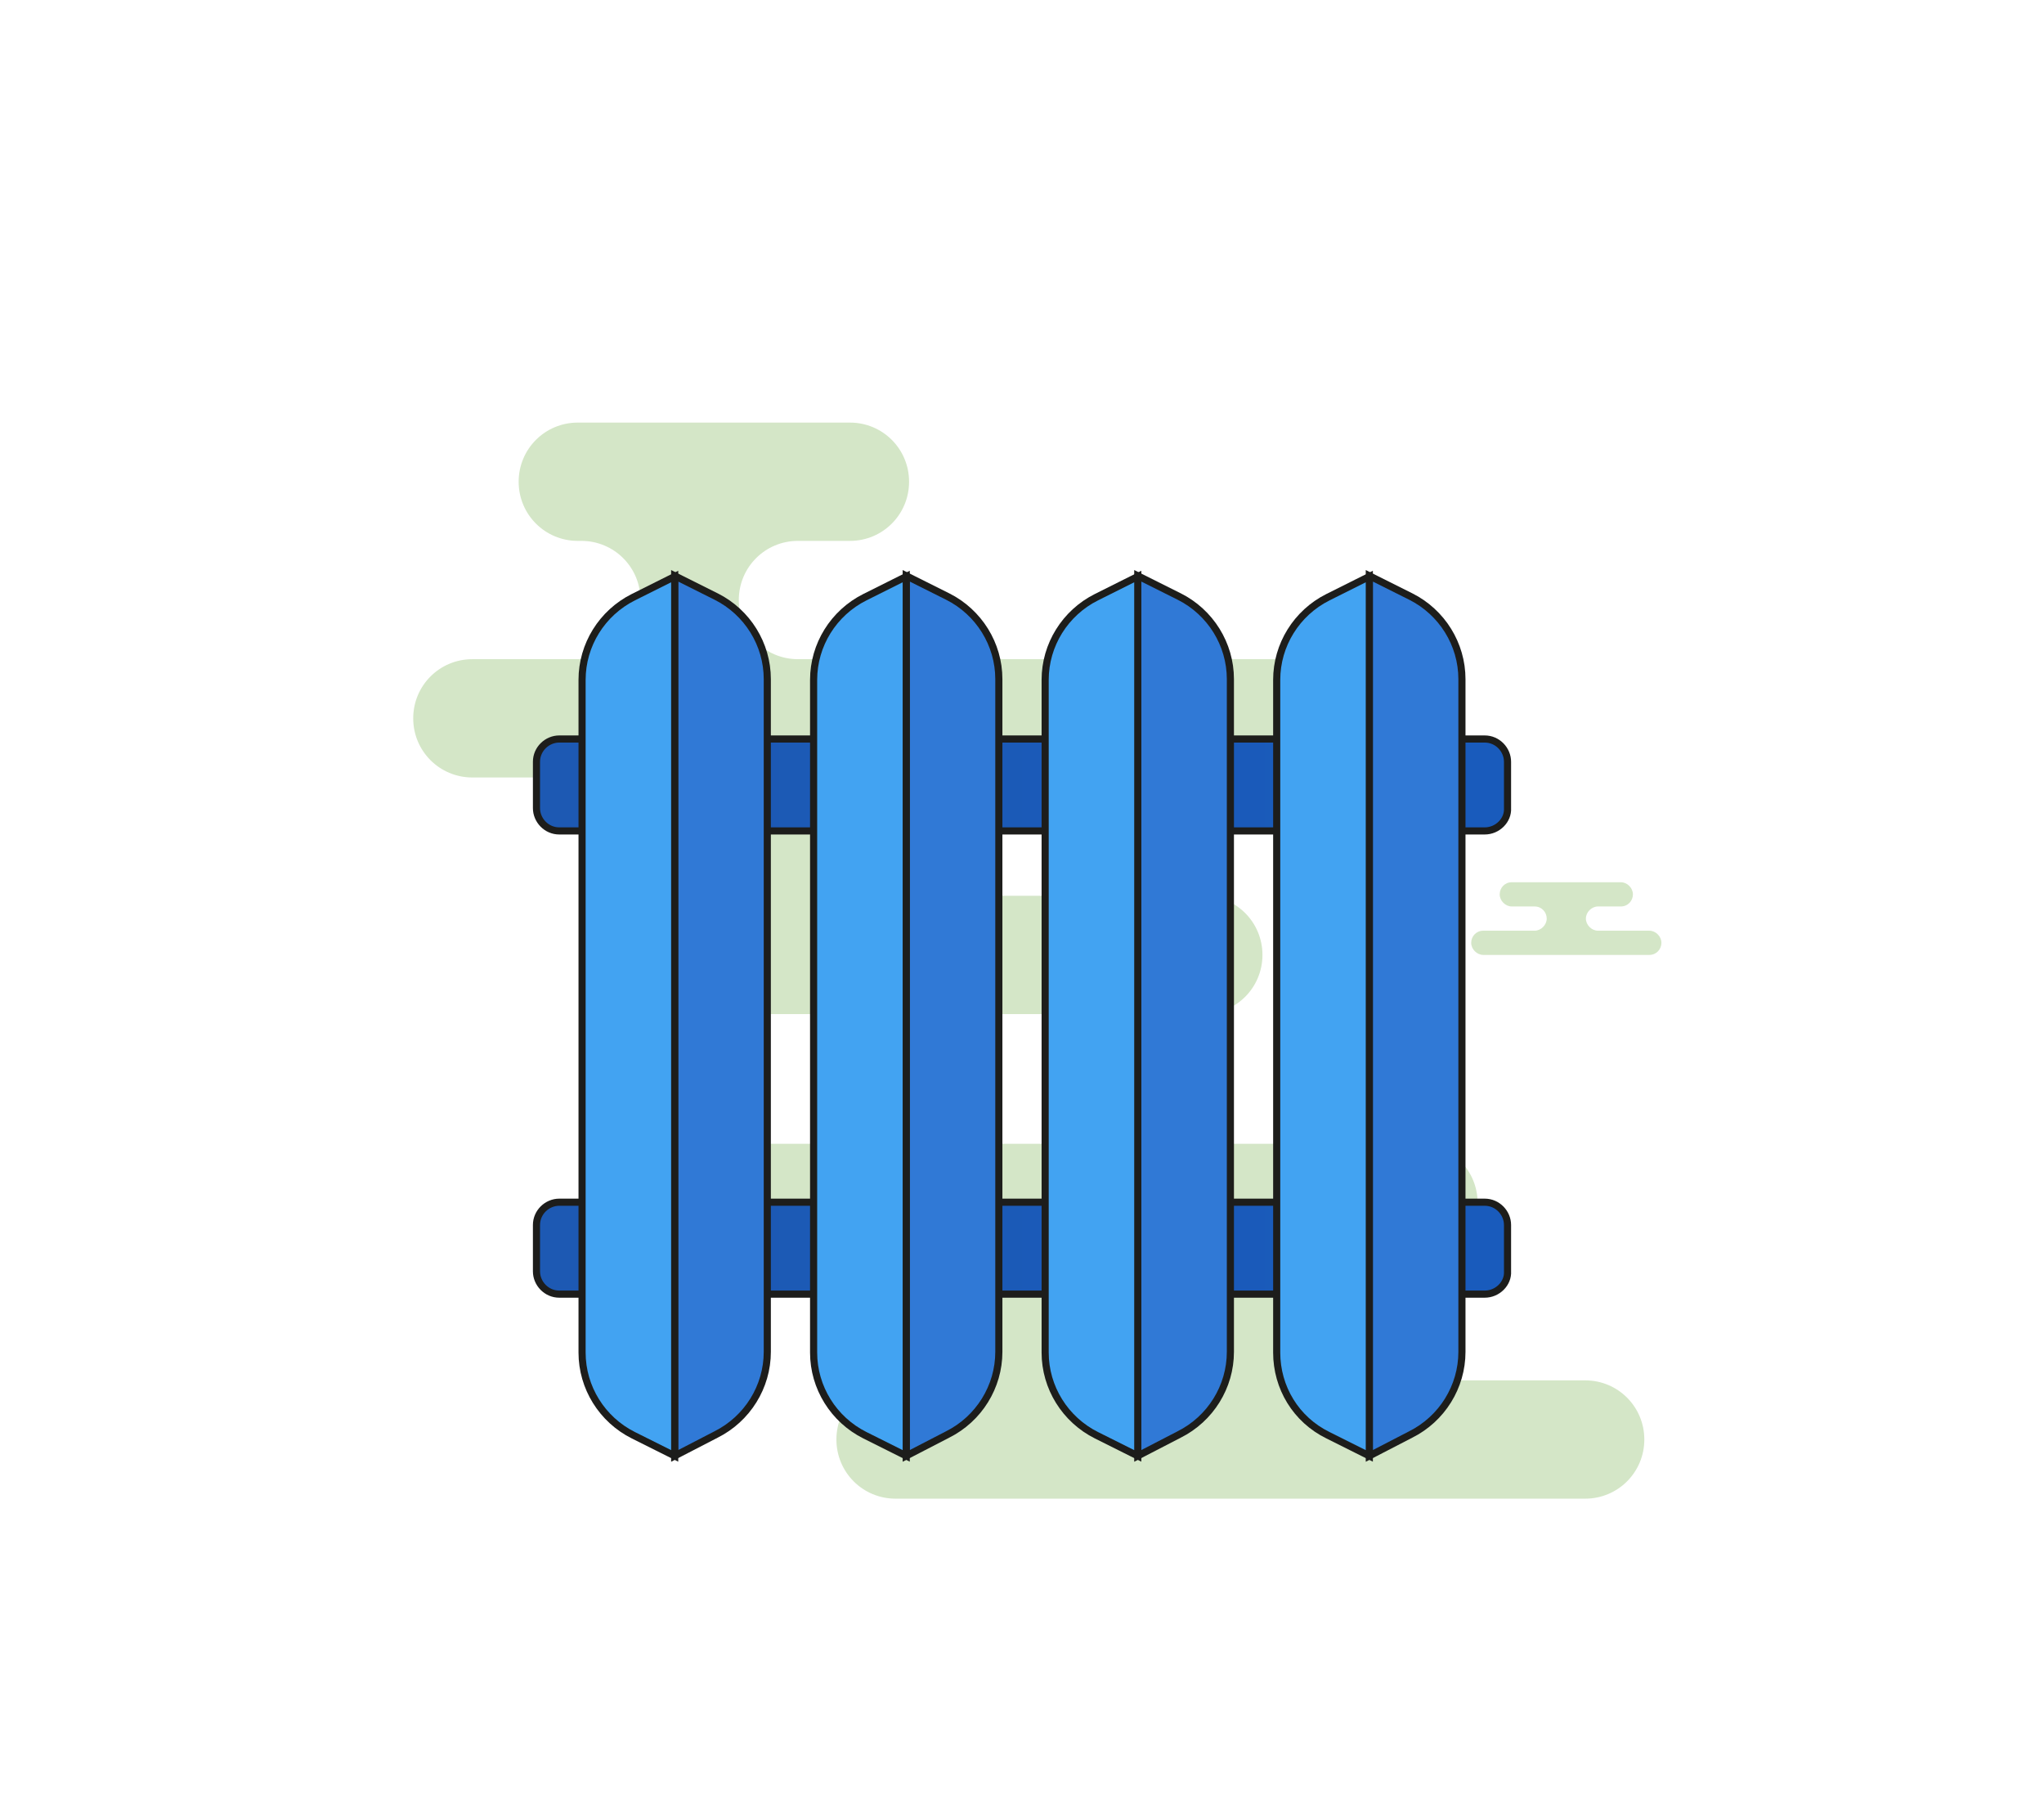 <?xml version="1.0" encoding="utf-8"?>
<!-- Generator: Adobe Illustrator 27.0.1, SVG Export Plug-In . SVG Version: 6.00 Build 0)  -->
<svg version="1.1" xmlns="http://www.w3.org/2000/svg" xmlns:xlink="http://www.w3.org/1999/xlink" x="0px" y="0px"
	 viewBox="0 0 286.9 255.1" enable-background="new 0 0 286.9 255.1" xml:space="preserve">
<g id="Layer_2">
	<g>
		<g>
			<path fill="#D4E6C7" d="M196.6,100.8L196.6,100.8c0,4.6-3.7,8.3-8.3,8.3h-47.5c-4.6,0-8.3,3.7-8.3,8.3l0,0c0,4.6,3.7,8.3,8.3,8.3
				h28.1c4.6,0,8.3,3.7,8.3,8.3l0,0c0,4.6-3.7,8.3-8.3,8.3H95.7c-4.6,0-8.3-3.7-8.3-8.3l0,0c0-4.6,3.7-8.3,8.3-8.3h3.1
				c4.6,0,8.3-3.7,8.3-8.3l0,0c0-4.6-3.7-8.3-8.3-8.3H66.3c-4.6,0-8.3-3.7-8.3-8.3l0,0c0-4.6,3.7-8.3,8.3-8.3h15.3
				c4.6,0,8.3-3.7,8.3-8.3l0,0c0-4.6-3.7-8.3-8.3-8.3h-0.5c-4.6,0-8.3-3.7-8.3-8.3l0,0c0-4.6,3.7-8.3,8.3-8.3h38.2
				c4.6,0,8.3,3.7,8.3,8.3l0,0c0,4.6-3.7,8.3-8.3,8.3H112c-4.6,0-8.3,3.7-8.3,8.3l0,0c0,4.6,3.7,8.3,8.3,8.3h76.3
				C192.9,92.5,196.6,96.2,196.6,100.8z"/>
		</g>
		<g>
			<path fill="#D4E6C7" d="M186.7,185.4L186.7,185.4c0-4.6,3.7-8.3,8.3-8.3h4.1c4.6,0,8.3-3.7,8.3-8.3l0,0c0-4.6-3.7-8.3-8.3-8.3
				h-94.7c-4.6,0-8.3,3.7-8.3,8.3l0,0c0,4.6,3.7,8.3,8.3,8.3h23.3c4.6,0,8.3,3.7,8.3,8.3l0,0c0,4.6-3.7,8.3-8.3,8.3h-2
				c-4.6,0-8.3,3.7-8.3,8.3v0c0,4.6,3.7,8.3,8.3,8.3h96.8c4.6,0,8.3-3.7,8.3-8.3v0c0-4.6-3.7-8.3-8.3-8.3H195
				C190.4,193.7,186.7,190,186.7,185.4z"/>
		</g>
		<g>
			<path fill="#D4E6C7" d="M222.6,128.9L222.6,128.9c0-0.9,0.8-1.7,1.7-1.7h3.2c1,0,1.7-0.8,1.7-1.7l0,0c0-0.9-0.8-1.7-1.7-1.7
				h-15.3c-1,0-1.7,0.8-1.7,1.7l0,0c0,0.9,0.8,1.7,1.7,1.7h3.2c1,0,1.7,0.8,1.7,1.7l0,0c0,0.9-0.8,1.7-1.7,1.7h-7.2
				c-1,0-1.7,0.8-1.7,1.7v0c0,0.9,0.8,1.7,1.7,1.7h23.3c1,0,1.7-0.8,1.7-1.7v0c0-0.9-0.8-1.7-1.7-1.7h-7.2
				C223.4,130.6,222.6,129.8,222.6,128.9z"/>
		</g>
	</g>
	<g>
		
			<linearGradient id="SVGID_00000044856940444322830880000009625398533981782947_" gradientUnits="userSpaceOnUse" x1="75.214" y1="-1783.148" x2="211.652" y2="-1783.148" gradientTransform="matrix(1 0 0 -1 0 -1673.066)">
			<stop  offset="0" style="stop-color:#1D59B3"/>
			<stop  offset="1" style="stop-color:#195BBC"/>
		</linearGradient>
		<path fill="url(#SVGID_00000044856940444322830880000009625398533981782947_)" stroke="#1D1D1B" stroke-miterlimit="10" d="
			M208.4,116.6H78.5c-1.8,0-3.2-1.5-3.2-3.2v-6.5c0-1.8,1.5-3.2,3.2-3.2h129.9c1.8,0,3.2,1.5,3.2,3.2v6.5
			C211.7,115.1,210.2,116.6,208.4,116.6z"/>
		
			<linearGradient id="SVGID_00000083065527746397188530000009189253696599783087_" gradientUnits="userSpaceOnUse" x1="75.214" y1="-1848.119" x2="211.652" y2="-1848.119" gradientTransform="matrix(1 0 0 -1 0 -1673.066)">
			<stop  offset="0" style="stop-color:#1D59B3"/>
			<stop  offset="1" style="stop-color:#195BBC"/>
		</linearGradient>
		<path fill="url(#SVGID_00000083065527746397188530000009189253696599783087_)" stroke="#1D1D1B" stroke-miterlimit="10" d="
			M208.4,181.6H78.5c-1.8,0-3.2-1.5-3.2-3.2v-6.5c0-1.8,1.5-3.2,3.2-3.2h129.9c1.8,0,3.2,1.5,3.2,3.2v6.5
			C211.7,180.1,210.2,181.6,208.4,181.6z"/>
		<g>
			
				<linearGradient id="SVGID_00000151525591322575745820000012305508558869303987_" gradientUnits="userSpaceOnUse" x1="-5007.842" y1="-4466.195" x2="-5007.842" y2="-4466.104" gradientTransform="matrix(0 -1 -1 0 -4318.003 -4865.274)">
				<stop  offset="0" style="stop-color:#3079D6"/>
				<stop  offset="1" style="stop-color:#297CD2"/>
			</linearGradient>
			<path fill="url(#SVGID_00000151525591322575745820000012305508558869303987_)" stroke="#1D1D1B" stroke-miterlimit="10" d="
				M192.2,204.3V80.8l5.8,2.9c4.4,2.2,7.2,6.7,7.2,11.6v94.4c0,4.9-2.8,9.4-7.2,11.6L192.2,204.3z"/>
			
				<linearGradient id="SVGID_00000170248881982954757570000003891563468456208549_" gradientUnits="userSpaceOnUse" x1="-5007.842" y1="-4453.201" x2="-5007.842" y2="-4453.11" gradientTransform="matrix(0 -1 -1 0 -4318.003 -4865.274)">
				<stop  offset="0" style="stop-color:#42A3F2"/>
				<stop  offset="1" style="stop-color:#42A4EB"/>
			</linearGradient>
			<path fill="url(#SVGID_00000170248881982954757570000003891563468456208549_)" stroke="#1D1D1B" stroke-miterlimit="10" d="
				M179.2,189.8V95.4c0-4.9,2.8-9.4,7.2-11.6l5.8-2.9v123.4l-5.8-2.9C181.9,199.2,179.2,194.7,179.2,189.8z"/>
		</g>
		
			<linearGradient id="SVGID_00000147905800204768285270000005111785213992514460_" gradientUnits="userSpaceOnUse" x1="-5007.842" y1="-4433.709" x2="-5007.842" y2="-4433.622" gradientTransform="matrix(0 -1 -1 0 -4318.003 -4865.274)">
			<stop  offset="0" style="stop-color:#3079D6"/>
			<stop  offset="1" style="stop-color:#297CD2"/>
		</linearGradient>
		<path fill="url(#SVGID_00000147905800204768285270000005111785213992514460_)" stroke="#1D1D1B" stroke-miterlimit="10" d="
			M159.7,204.3V80.8l5.8,2.9c4.4,2.2,7.2,6.7,7.2,11.6v94.4c0,4.9-2.8,9.4-7.2,11.6L159.7,204.3z"/>
		
			<linearGradient id="SVGID_00000075159198271263820400000001053184223023777695_" gradientUnits="userSpaceOnUse" x1="-5007.842" y1="-4420.715" x2="-5007.842" y2="-4420.624" gradientTransform="matrix(0 -1 -1 0 -4318.003 -4865.274)">
			<stop  offset="0" style="stop-color:#42A3F2"/>
			<stop  offset="1" style="stop-color:#42A4EB"/>
		</linearGradient>
		<path fill="url(#SVGID_00000075159198271263820400000001053184223023777695_)" stroke="#1D1D1B" stroke-miterlimit="10" d="
			M146.7,189.8V95.4c0-4.9,2.8-9.4,7.2-11.6l5.8-2.9v123.4l-5.8-2.9C149.5,199.2,146.7,194.7,146.7,189.8z"/>
		
			<linearGradient id="SVGID_00000178163136227947958260000005296128004896969116_" gradientUnits="userSpaceOnUse" x1="-5007.842" y1="-4401.224" x2="-5007.842" y2="-4401.137" gradientTransform="matrix(0 -1 -1 0 -4318.003 -4865.274)">
			<stop  offset="0" style="stop-color:#3079D6"/>
			<stop  offset="1" style="stop-color:#297CD2"/>
		</linearGradient>
		<path fill="url(#SVGID_00000178163136227947958260000005296128004896969116_)" stroke="#1D1D1B" stroke-miterlimit="10" d="
			M127.2,204.3V80.8l5.8,2.9c4.4,2.2,7.2,6.7,7.2,11.6v94.4c0,4.9-2.8,9.4-7.2,11.6L127.2,204.3z"/>
		
			<linearGradient id="SVGID_00000092415098895769546230000017184149058794746028_" gradientUnits="userSpaceOnUse" x1="-5007.842" y1="-4388.23" x2="-5007.842" y2="-4388.139" gradientTransform="matrix(0 -1 -1 0 -4318.003 -4865.274)">
			<stop  offset="0" style="stop-color:#42A3F2"/>
			<stop  offset="1" style="stop-color:#42A4EB"/>
		</linearGradient>
		<path fill="url(#SVGID_00000092415098895769546230000017184149058794746028_)" stroke="#1D1D1B" stroke-miterlimit="10" d="
			M114.2,189.8V95.4c0-4.9,2.8-9.4,7.2-11.6l5.8-2.9v123.4l-5.8-2.9C117,199.2,114.2,194.7,114.2,189.8z"/>
		
			<linearGradient id="SVGID_00000091698895545135542590000010868363266761629846_" gradientUnits="userSpaceOnUse" x1="-5007.842" y1="-4368.739" x2="-5007.842" y2="-4368.651" gradientTransform="matrix(0 -1 -1 0 -4318.003 -4865.274)">
			<stop  offset="0" style="stop-color:#3079D6"/>
			<stop  offset="1" style="stop-color:#297CD2"/>
		</linearGradient>
		<path fill="url(#SVGID_00000091698895545135542590000010868363266761629846_)" stroke="#1D1D1B" stroke-miterlimit="10" d="
			M94.7,204.3V80.8l5.8,2.9c4.4,2.2,7.2,6.7,7.2,11.6v94.4c0,4.9-2.8,9.4-7.2,11.6L94.7,204.3z"/>
		
			<linearGradient id="SVGID_00000098941751675956942290000008112802785004460442_" gradientUnits="userSpaceOnUse" x1="-5007.842" y1="-4355.745" x2="-5007.842" y2="-4355.657" gradientTransform="matrix(0 -1 -1 0 -4318.003 -4865.274)">
			<stop  offset="0" style="stop-color:#42A3F2"/>
			<stop  offset="1" style="stop-color:#42A4EB"/>
		</linearGradient>
		<path fill="url(#SVGID_00000098941751675956942290000008112802785004460442_)" stroke="#1D1D1B" stroke-miterlimit="10" d="
			M81.7,189.8V95.4c0-4.9,2.8-9.4,7.2-11.6l5.8-2.9v123.4l-5.8-2.9C84.5,199.2,81.7,194.7,81.7,189.8z"/>
	</g>
</g>
<g id="Layer_1">
</g>
</svg>
